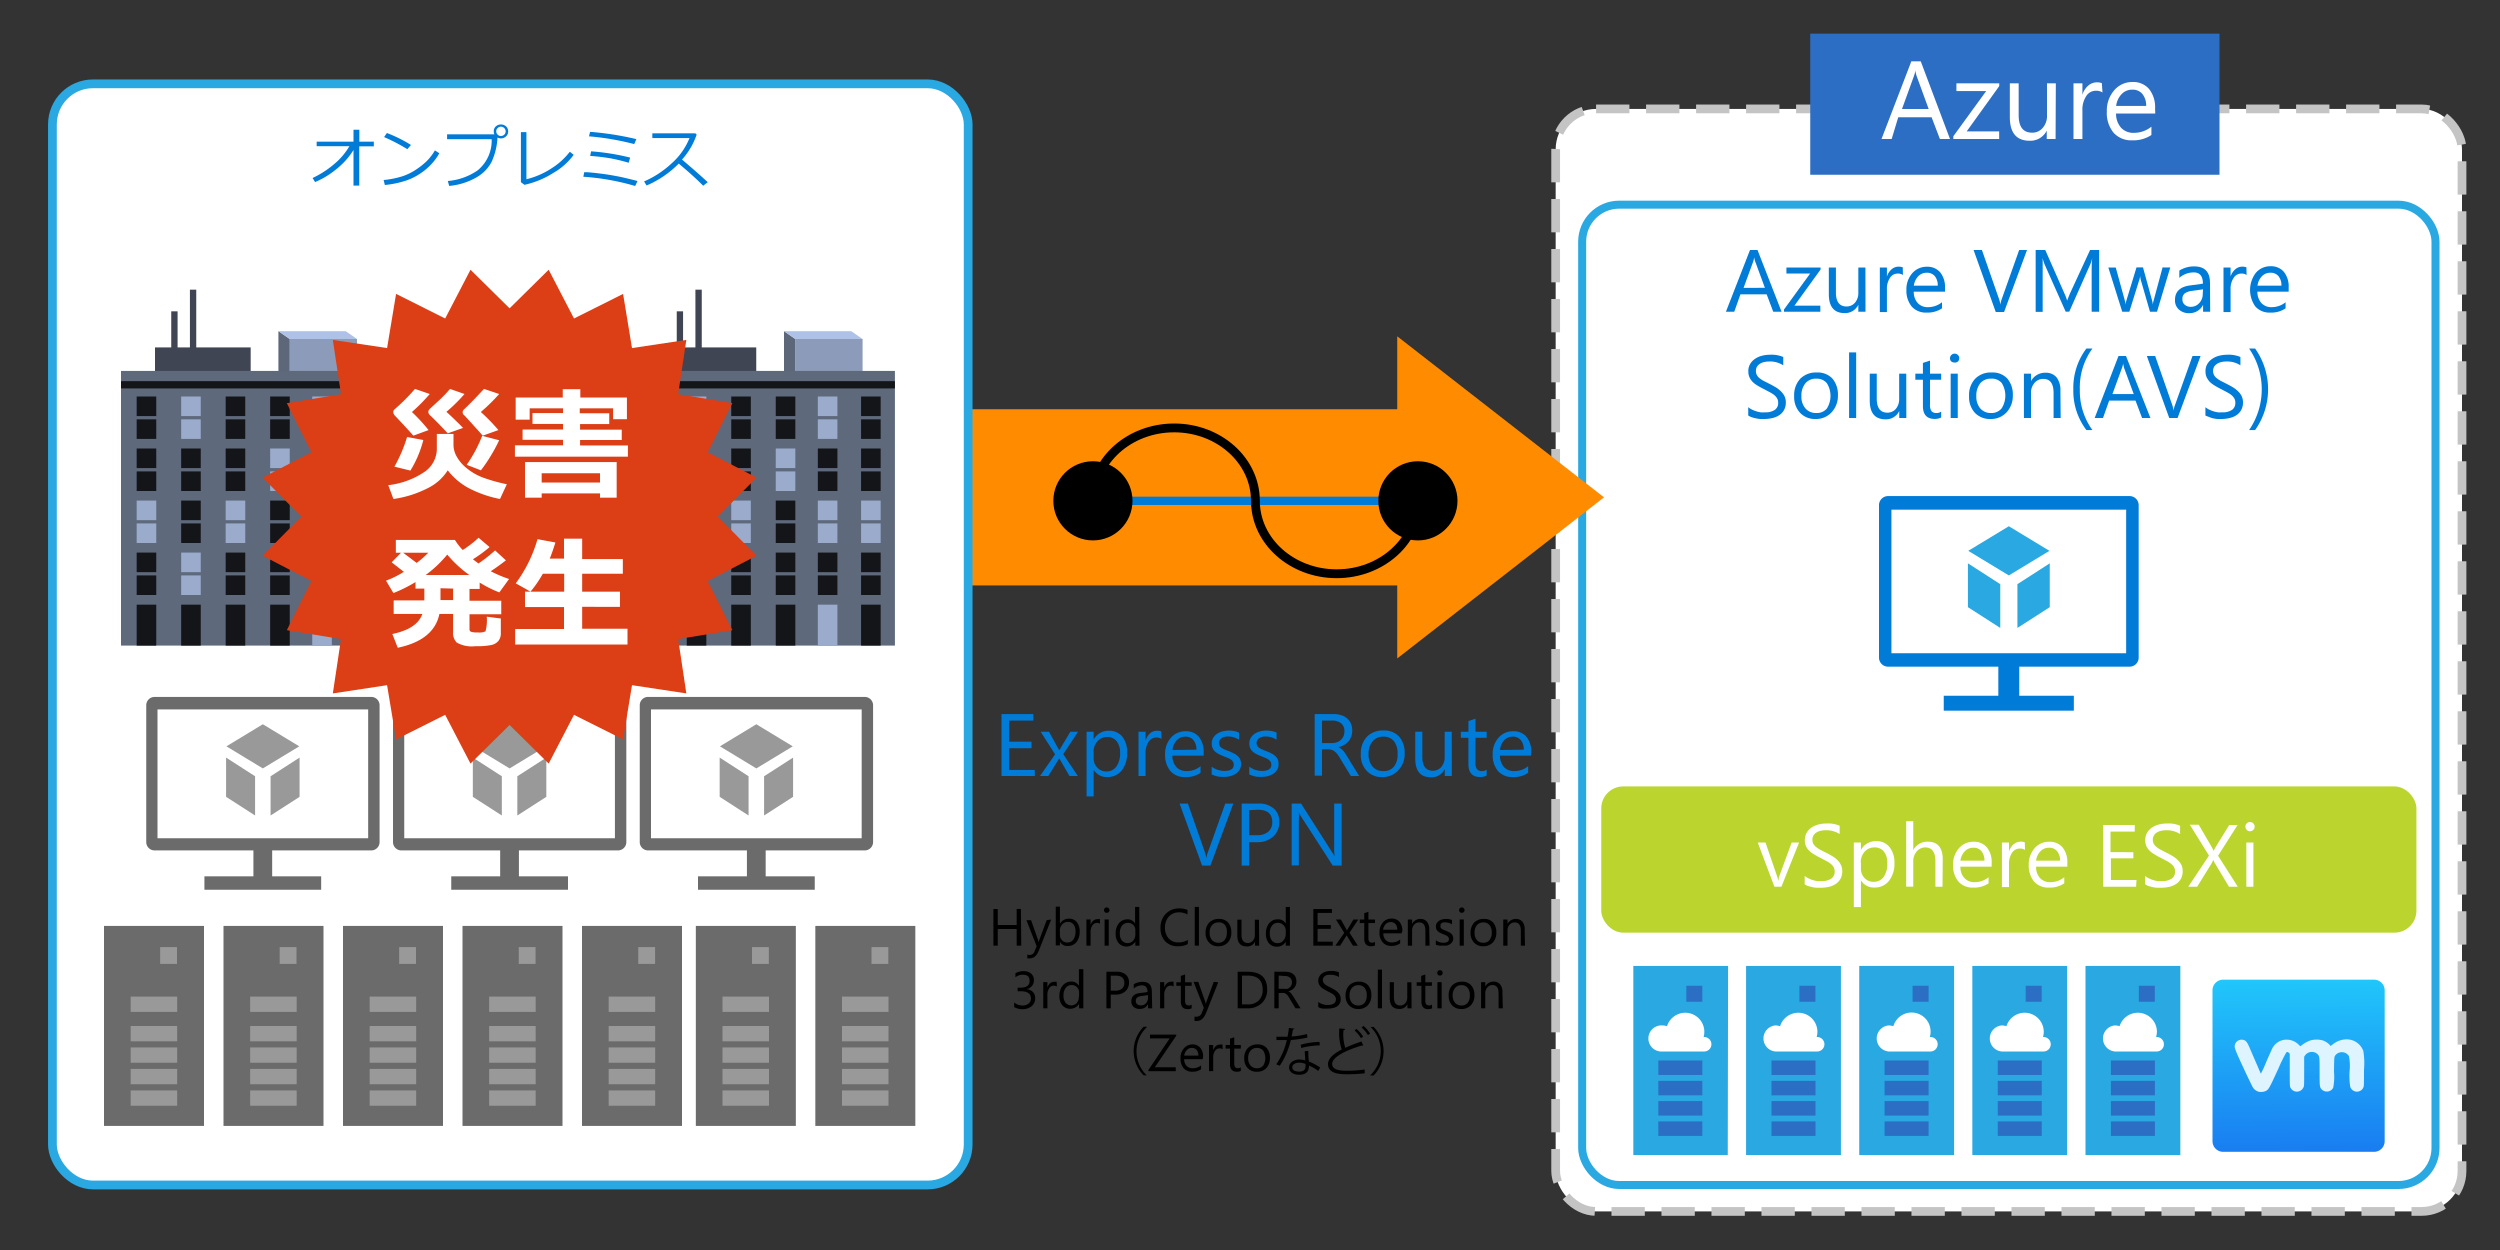 <svg xmlns="http://www.w3.org/2000/svg" xmlns:xlink="http://www.w3.org/1999/xlink" viewBox="0 0 300 150"><rect x="0" y="0" width="300" height="150" fill="#333333" stroke="none"/><defs><style>.a,.c,.w,.x{fill:none;}.b,.d,.f{fill:#fff;}.c{stroke:#c4c4c4;stroke-width:1.05px;stroke-dasharray:4 2;}.c,.d,.f,.w,.x{stroke-miterlimit:10;}.d,.f{stroke:#29a8e1;}.d{stroke-width:0.96px;}.e{fill:#ff8c00;}.f{stroke-width:1.05px;}.g{fill:#3f4553;}.h{fill:#8c9bb9;}.i{fill:#5c677a;}.j{fill:#aec1e6;}.k{fill:#5e697c;}.l{fill:#131519;}.m{fill:#9aabcc;}.n{fill:#007bd7;}.o{fill:#29a8e1;}.p{fill:#6b6b6b;}.q{fill:#999;}.r{fill:#2c6ec4;}.s{fill:url(#a);}.t{fill:#def4fe;}.u{fill:#bbd52e;}.v{fill:#dc3e15;}.w{stroke:#007bd7;}.x{stroke:#000;stroke-width:1.06px;}</style><linearGradient id="a" x1="314.38" y1="-1253.97" x2="314.03" y2="-1232.17" gradientTransform="matrix(1, 0, 0, -1, -38.37, -1115.4)" gradientUnits="userSpaceOnUse"><stop offset="0" stop-color="#197cf1"/><stop offset="1" stop-color="#21c9fb"/></linearGradient></defs><title>アセット 85</title><polygon class="a" points="150 0 0 0 0 150 150 150 300 150 300 0 150 0"/><rect class="b" x="186.68" y="13.07" width="108.76" height="132.3" rx="4.85" ry="4.85"/><rect class="c" x="186.68" y="13.07" width="108.76" height="132.3" rx="4.85" ry="4.85"/><rect class="d" x="189.86" y="24.56" width="102.4" height="117.64" rx="4.44" ry="4.44"/><rect class="e" x="133" y="31.92" width="21.14" height="55.52" transform="translate(203.26 -83.89) rotate(90)"/><polygon class="e" points="192.48 59.68 167.67 40.36 167.67 79.01 192.48 59.68"/><rect class="f" x="6.29" y="10.06" width="109.89" height="132.14" rx="4.87" ry="4.87"/><rect class="g" x="18.6" y="41.69" width="11.48" height="3.52"/><rect class="h" x="34.77" y="40.68" width="8.07" height="4.19"/><polygon class="i" points="33.41 44.83 34.77 44.87 34.77 40.68 33.41 39.74 33.41 44.83"/><polyline class="j" points="41.48 39.74 33.41 39.74 34.77 40.68 42.84 40.68"/><rect class="k" x="14.52" y="44.51" width="32.2" height="32.96"/><rect class="l" x="14.52" y="45.74" width="32.2" height="0.87"/><rect class="l" x="16.4" y="47.58" width="2.35" height="2.35"/><rect class="l" x="16.4" y="50.32" width="2.35" height="2.35"/><rect class="l" x="16.4" y="53.82" width="2.35" height="2.35"/><rect class="l" x="16.4" y="56.57" width="2.35" height="2.35"/><rect class="m" x="16.4" y="60.07" width="2.35" height="2.35"/><rect class="m" x="16.4" y="62.81" width="2.35" height="2.35"/><rect class="l" x="16.4" y="66.31" width="2.35" height="2.35"/><rect class="l" x="16.4" y="69.05" width="2.35" height="2.35"/><rect class="l" x="16.4" y="72.56" width="2.35" height="4.91"/><rect class="m" x="21.74" y="47.58" width="2.35" height="2.35"/><rect class="m" x="21.74" y="50.32" width="2.35" height="2.35"/><rect class="l" x="21.74" y="53.82" width="2.35" height="2.35"/><rect class="l" x="21.74" y="56.57" width="2.35" height="2.35"/><rect class="l" x="21.74" y="60.07" width="2.35" height="2.35"/><rect class="l" x="21.74" y="62.81" width="2.35" height="2.35"/><rect class="m" x="21.74" y="66.31" width="2.35" height="2.35"/><rect class="m" x="21.74" y="69.05" width="2.35" height="2.35"/><rect class="l" x="21.74" y="72.56" width="2.35" height="4.91"/><rect class="l" x="27.08" y="47.58" width="2.35" height="2.35"/><rect class="l" x="27.08" y="50.32" width="2.35" height="2.35"/><rect class="l" x="27.08" y="53.82" width="2.35" height="2.35"/><rect class="l" x="27.08" y="56.57" width="2.35" height="2.35"/><rect class="m" x="27.08" y="60.07" width="2.35" height="2.35"/><rect class="m" x="27.08" y="62.81" width="2.35" height="2.35"/><rect class="l" x="27.08" y="66.31" width="2.35" height="2.35"/><rect class="l" x="27.08" y="69.05" width="2.35" height="2.35"/><rect class="l" x="27.08" y="72.56" width="2.35" height="4.91"/><rect class="l" x="32.42" y="47.58" width="2.35" height="2.35"/><rect class="l" x="32.42" y="50.32" width="2.35" height="2.35"/><rect class="m" x="32.42" y="53.82" width="2.35" height="2.35"/><rect class="m" x="32.42" y="56.57" width="2.35" height="2.35"/><rect class="l" x="32.42" y="60.07" width="2.35" height="2.35"/><rect class="l" x="32.42" y="62.81" width="2.35" height="2.35"/><rect class="l" x="32.42" y="66.31" width="2.35" height="2.35"/><rect class="l" x="32.42" y="69.05" width="2.35" height="2.35"/><rect class="l" x="32.42" y="72.56" width="2.35" height="4.91"/><rect class="m" x="37.47" y="47.58" width="2.35" height="2.35"/><rect class="m" x="37.47" y="50.32" width="2.35" height="2.35"/><rect class="l" x="37.47" y="53.82" width="2.35" height="2.35"/><rect class="l" x="37.47" y="56.57" width="2.35" height="2.35"/><rect class="m" x="37.47" y="60.07" width="2.35" height="2.35"/><rect class="m" x="37.47" y="62.81" width="2.35" height="2.35"/><rect class="l" x="37.47" y="66.31" width="2.35" height="2.35"/><rect class="l" x="37.47" y="69.05" width="2.35" height="2.35"/><rect class="m" x="37.47" y="72.56" width="2.35" height="4.91"/><rect class="l" x="42.67" y="47.58" width="2.35" height="2.35"/><rect class="l" x="42.67" y="50.32" width="2.35" height="2.35"/><rect class="l" x="42.67" y="53.82" width="2.35" height="2.35"/><rect class="l" x="42.67" y="56.57" width="2.35" height="2.35"/><rect class="m" x="42.67" y="60.07" width="2.35" height="2.35"/><rect class="m" x="42.67" y="62.81" width="2.35" height="2.35"/><rect class="l" x="42.67" y="66.31" width="2.35" height="2.35"/><rect class="l" x="42.67" y="69.05" width="2.35" height="2.35"/><rect class="l" x="42.67" y="72.56" width="2.35" height="4.91"/><rect class="g" x="20.55" y="37.36" width="0.76" height="5.05"/><rect class="g" x="22.79" y="34.76" width="0.76" height="7.65"/><rect class="g" x="79.27" y="41.69" width="11.48" height="3.52"/><rect class="h" x="95.44" y="40.68" width="8.07" height="4.19"/><polygon class="i" points="94.08 44.83 95.44 44.87 95.44 40.68 94.08 39.74 94.08 44.83"/><polyline class="j" points="102.15 39.74 94.08 39.74 95.44 40.68 103.5 40.68"/><rect class="k" x="75.19" y="44.51" width="32.2" height="32.96"/><rect class="l" x="75.19" y="45.74" width="32.2" height="0.87"/><rect class="l" x="77.06" y="47.58" width="2.35" height="2.35"/><rect class="l" x="77.06" y="50.32" width="2.35" height="2.35"/><rect class="l" x="77.06" y="53.82" width="2.35" height="2.35"/><rect class="l" x="77.06" y="56.57" width="2.35" height="2.35"/><rect class="m" x="77.06" y="60.07" width="2.35" height="2.35"/><rect class="m" x="77.06" y="62.81" width="2.35" height="2.35"/><rect class="l" x="77.06" y="66.31" width="2.35" height="2.35"/><rect class="l" x="77.06" y="69.05" width="2.35" height="2.35"/><rect class="l" x="77.06" y="72.56" width="2.35" height="4.91"/><rect class="m" x="82.41" y="47.58" width="2.35" height="2.35"/><rect class="m" x="82.41" y="50.32" width="2.35" height="2.35"/><rect class="l" x="82.41" y="53.82" width="2.35" height="2.35"/><rect class="l" x="82.41" y="56.57" width="2.35" height="2.35"/><rect class="l" x="82.41" y="60.07" width="2.35" height="2.35"/><rect class="l" x="82.41" y="62.81" width="2.35" height="2.35"/><rect class="m" x="82.41" y="66.31" width="2.35" height="2.35"/><rect class="m" x="82.41" y="69.05" width="2.35" height="2.35"/><rect class="l" x="82.41" y="72.56" width="2.35" height="4.91"/><rect class="l" x="87.75" y="47.58" width="2.35" height="2.35"/><rect class="l" x="87.75" y="50.32" width="2.35" height="2.35"/><rect class="l" x="87.75" y="53.82" width="2.35" height="2.35"/><rect class="l" x="87.75" y="56.57" width="2.35" height="2.35"/><rect class="m" x="87.75" y="60.07" width="2.35" height="2.35"/><rect class="m" x="87.75" y="62.81" width="2.35" height="2.35"/><rect class="l" x="87.75" y="66.31" width="2.35" height="2.35"/><rect class="l" x="87.75" y="69.05" width="2.35" height="2.35"/><rect class="l" x="87.75" y="72.56" width="2.35" height="4.91"/><rect class="l" x="93.09" y="47.58" width="2.35" height="2.35"/><rect class="l" x="93.09" y="50.32" width="2.35" height="2.35"/><rect class="m" x="93.09" y="53.82" width="2.35" height="2.35"/><rect class="m" x="93.09" y="56.57" width="2.35" height="2.35"/><rect class="l" x="93.09" y="60.07" width="2.35" height="2.35"/><rect class="l" x="93.09" y="62.81" width="2.35" height="2.35"/><rect class="l" x="93.09" y="66.31" width="2.35" height="2.35"/><rect class="l" x="93.09" y="69.05" width="2.35" height="2.35"/><rect class="l" x="93.09" y="72.56" width="2.35" height="4.91"/><rect class="m" x="98.14" y="47.58" width="2.35" height="2.35"/><rect class="m" x="98.14" y="50.32" width="2.35" height="2.35"/><rect class="l" x="98.14" y="53.82" width="2.35" height="2.35"/><rect class="l" x="98.14" y="56.57" width="2.35" height="2.35"/><rect class="m" x="98.14" y="60.07" width="2.35" height="2.35"/><rect class="m" x="98.14" y="62.81" width="2.35" height="2.35"/><rect class="l" x="98.14" y="66.31" width="2.35" height="2.35"/><rect class="l" x="98.14" y="69.05" width="2.35" height="2.35"/><rect class="m" x="98.14" y="72.56" width="2.35" height="4.91"/><rect class="l" x="103.33" y="47.58" width="2.35" height="2.35"/><rect class="l" x="103.33" y="50.32" width="2.35" height="2.35"/><rect class="l" x="103.33" y="53.82" width="2.35" height="2.35"/><rect class="l" x="103.33" y="56.57" width="2.35" height="2.35"/><rect class="m" x="103.33" y="60.07" width="2.35" height="2.35"/><rect class="m" x="103.33" y="62.81" width="2.35" height="2.35"/><rect class="l" x="103.33" y="66.31" width="2.35" height="2.35"/><rect class="l" x="103.33" y="69.05" width="2.35" height="2.35"/><rect class="l" x="103.33" y="72.56" width="2.35" height="4.91"/><rect class="g" x="81.21" y="37.36" width="0.76" height="5.05"/><rect class="g" x="83.45" y="34.76" width="0.76" height="7.65"/><path class="n" d="M255.56,80h-29a1.09,1.09,0,0,1-1.08-1.08V60.61a1.09,1.09,0,0,1,1.08-1.08h29a1.09,1.09,0,0,1,1.08,1.08V78.94A1.09,1.09,0,0,1,255.56,80Z"/><rect class="n" x="233.25" y="83.49" width="15.61" height="1.79"/><rect class="n" x="239.8" y="79.54" width="2.51" height="4.67"/><rect class="b" x="226.97" y="61.16" width="28.17" height="17.23"/><polygon class="o" points="240.03 75.35 236.15 72.86 236.15 67.6 240.03 70.1 240.03 75.35"/><polygon class="o" points="242.09 75.35 245.97 72.86 245.97 67.6 242.09 70.1 242.09 75.35"/><polygon class="o" points="241.06 63.15 236.19 66.1 241.06 69.05 245.93 66.1 241.06 63.15"/><path class="p" d="M44.55,102.05h-26a1,1,0,0,1-1-1V84.63a1,1,0,0,1,1-1h26a1,1,0,0,1,1,1v16.45A1,1,0,0,1,44.55,102.05Z"/><rect class="p" x="24.53" y="105.16" width="14.01" height="1.61"/><rect class="p" x="30.41" y="101.62" width="2.25" height="4.19"/><rect class="b" x="18.9" y="85.13" width="25.28" height="15.46"/><polygon class="q" points="30.61 97.86 27.13 95.62 27.13 90.91 30.61 93.15 30.61 97.86"/><polygon class="q" points="32.47 97.86 35.95 95.62 35.95 90.91 32.47 93.15 32.47 97.86"/><polygon class="q" points="31.54 86.91 27.17 89.56 31.54 92.21 35.91 89.56 31.54 86.91"/><path class="p" d="M74.16,102.05h-26a1,1,0,0,1-1-1V84.63a1,1,0,0,1,1-1h26a1,1,0,0,1,1,1v16.45A1,1,0,0,1,74.16,102.05Z"/><rect class="p" x="54.15" y="105.16" width="14.01" height="1.61"/><rect class="p" x="60.02" y="101.62" width="2.25" height="4.19"/><rect class="b" x="48.51" y="85.13" width="25.28" height="15.46"/><polygon class="q" points="60.22 97.86 56.74 95.62 56.74 90.91 60.22 93.15 60.22 97.86"/><polygon class="q" points="62.08 97.86 65.56 95.62 65.56 90.91 62.08 93.15 62.08 97.86"/><polygon class="q" points="61.15 86.91 56.78 89.56 61.15 92.21 65.52 89.56 61.15 86.91"/><path class="p" d="M103.77,102.05h-26a1,1,0,0,1-1-1V84.63a1,1,0,0,1,1-1h26a1,1,0,0,1,1,1v16.45A1,1,0,0,1,103.77,102.05Z"/><rect class="p" x="83.76" y="105.16" width="14.01" height="1.61"/><rect class="p" x="89.63" y="101.62" width="2.25" height="4.19"/><rect class="b" x="78.12" y="85.13" width="25.28" height="15.46"/><polygon class="q" points="89.83 97.86 86.36 95.62 86.36 90.91 89.83 93.15 89.83 97.86"/><polygon class="q" points="91.69 97.86 95.17 95.62 95.17 90.91 91.69 93.15 91.69 97.86"/><polygon class="q" points="90.76 86.91 86.39 89.56 90.76 92.21 95.13 89.56 90.76 86.91"/><path class="n" d="M42.42,18a8.9,8.9,0,0,1-2,2.25,10.38,10.38,0,0,1-2.61,1.6l-.3-.49a11.46,11.46,0,0,0,2.59-1.67,8,8,0,0,0,1.83-2.15H38V17h4.42V15.57h.7V17h1.74v.56H43.11v4.71h-.69Z"/><path class="n" d="M52.72,18.39a6.84,6.84,0,0,1-1.7,2,7.49,7.49,0,0,1-2.18,1.24,11.57,11.57,0,0,1-2.66.57l-.14-.6a10.66,10.66,0,0,0,2.29-.46A6.9,6.9,0,0,0,50,20.3a9,9,0,0,0,1.19-.95,6.17,6.17,0,0,0,1-1.3Zm-3.4-1-.44.51a21.87,21.87,0,0,0-2.79-1.45l.34-.49A16.85,16.85,0,0,1,49.32,17.4Z"/><path class="n" d="M59.7,16.5a8,8,0,0,1-.7,2.91,4.6,4.6,0,0,1-1.87,1.9,7.93,7.93,0,0,1-3.23,1l-.16-.59a7.37,7.37,0,0,0,3.57-1.27A4.61,4.61,0,0,0,59,16.7H53.65v-.58h5.68a.87.87,0,0,1-.08-.37.77.77,0,0,1,.25-.58.92.92,0,0,1,1.23,0,.83.83,0,0,1,.25.61.76.76,0,0,1-.25.58.9.9,0,0,1-.6.25A.88.88,0,0,1,59.7,16.5Zm.41-.18a.57.57,0,0,0,.4-.16.54.54,0,0,0,.17-.39.58.58,0,0,0-.57-.57.54.54,0,0,0-.39.17.5.5,0,0,0-.17.39.53.53,0,0,0,.16.39A.52.52,0,0,0,60.11,16.32Z"/><path class="n" d="M68.84,18.58a7.76,7.76,0,0,1-2.41,2.15,10.71,10.71,0,0,1-3.5,1.45l-.42-.32v-6h.66v5.65a9.68,9.68,0,0,0,3-1.3,8.44,8.44,0,0,0,2.21-2Z"/><path class="n" d="M76.5,21.72l-.28.6A28.66,28.66,0,0,0,70,21.21l.11-.55c.48,0,1.1.07,1.86.16s1.46.21,2.1.33S75.51,21.47,76.5,21.72Zm-.15-5-.24.57a32.39,32.39,0,0,0-5.43-.93l.13-.54c.84.07,1.66.16,2.47.28S75.11,16.4,76.35,16.69Zm-.74,2.22-.17.59A21.1,21.1,0,0,0,73.26,19c-.69-.12-1.5-.22-2.44-.29l.11-.55A27.56,27.56,0,0,1,75.61,18.91Z"/><path class="n" d="M84.93,21.86l-.55.43c-.71-.73-1.69-1.62-2.93-2.66a12.06,12.06,0,0,1-3.86,2.63l-.3-.49a11.38,11.38,0,0,0,3.21-2.08,8.07,8.07,0,0,0,2.24-3.12H78.28V16h5.16l.16.15a8.65,8.65,0,0,1-1.76,3C82.64,19.82,83.67,20.71,84.93,21.86Z"/><path class="n" d="M213.79,37.41h-1L212,35.32h-3.15l-.74,2.09h-1L210,30h.9Zm-2-2.87-1.17-3.17a2.81,2.81,0,0,1-.12-.5h0a3,3,0,0,1-.11.5l-1.16,3.17Z"/><path class="n" d="M218.47,32.34l-3.14,4.34h3.11v.73h-4.36v-.27l3.14-4.32h-2.85V32.1h4.1Z"/><path class="n" d="M223.86,37.41H223v-.84h0a1.75,1.75,0,0,1-1.64,1c-1.26,0-1.9-.75-1.9-2.26V32.1h.85v3q0,1.68,1.29,1.68a1.32,1.32,0,0,0,1-.46,1.76,1.76,0,0,0,.4-1.2V32.1h.85Z"/><path class="n" d="M228.35,33a1,1,0,0,0-.64-.17,1.07,1.07,0,0,0-.91.51,2.33,2.33,0,0,0-.37,1.4v2.71h-.85V32.1h.85v1.09h0a1.85,1.85,0,0,1,.56-.87,1.25,1.25,0,0,1,.83-.32,1.36,1.36,0,0,1,.51.08Z"/><path class="n" d="M233.4,35h-3.75a2,2,0,0,0,.48,1.37,1.61,1.61,0,0,0,1.25.49,2.68,2.68,0,0,0,1.66-.59V37a3.1,3.1,0,0,1-1.86.51,2.26,2.26,0,0,1-1.77-.72,3,3,0,0,1-.64-2,2.91,2.91,0,0,1,.7-2,2.26,2.26,0,0,1,1.75-.78,2,2,0,0,1,1.61.68,2.8,2.8,0,0,1,.57,1.87Zm-.87-.72a1.71,1.71,0,0,0-.35-1.14,1.21,1.21,0,0,0-1-.41,1.36,1.36,0,0,0-1,.43,2,2,0,0,0-.52,1.12Z"/><path class="n" d="M243.24,30l-2.75,7.44h-1L236.83,30h1l2.06,5.9a2.92,2.92,0,0,1,.15.66h0a3.88,3.88,0,0,1,.17-.67L242.3,30Z"/><path class="n" d="M251.9,37.41H251v-5c0-.4,0-.88.07-1.45h0a4.63,4.63,0,0,1-.22.72l-2.54,5.72h-.43l-2.53-5.68a3.93,3.93,0,0,1-.23-.76h0c0,.3,0,.78,0,1.46v5h-.84V30h1.15l2.29,5.19a6.63,6.63,0,0,1,.34.89h0c.15-.41.27-.71.36-.91L250.81,30h1.09Z"/><path class="n" d="M260.43,32.1l-1.59,5.31H258l-1.1-3.8a2.38,2.38,0,0,1-.08-.5h0a2.48,2.48,0,0,1-.11.49l-1.19,3.81h-.85L253,32.1h.89l1.1,4a2.37,2.37,0,0,1,.08.48h0a2.32,2.32,0,0,1,.09-.49l1.22-4h.78l1.1,4a2.65,2.65,0,0,1,.08.48h0a2.48,2.48,0,0,1,.09-.48l1.08-4Z"/><path class="n" d="M265.22,37.41h-.85v-.83h0a1.8,1.8,0,0,1-1.64,1,1.74,1.74,0,0,1-1.24-.42A1.45,1.45,0,0,1,261,36c0-1,.59-1.57,1.75-1.74l1.6-.22c0-.9-.37-1.35-1.1-1.35a2.62,2.62,0,0,0-1.73.65v-.87a3.29,3.29,0,0,1,1.8-.5c1.25,0,1.88.66,1.88,2Zm-.85-2.69-1.29.18a2,2,0,0,0-.89.29.84.84,0,0,0-.3.74.8.8,0,0,0,.28.64,1.08,1.08,0,0,0,.74.25,1.34,1.34,0,0,0,1-.45,1.56,1.56,0,0,0,.42-1.12Z"/><path class="n" d="M269.59,33a1,1,0,0,0-.64-.17,1.07,1.07,0,0,0-.91.51,2.33,2.33,0,0,0-.37,1.4v2.71h-.85V32.1h.85v1.09h0a1.85,1.85,0,0,1,.56-.87,1.25,1.25,0,0,1,.83-.32,1.36,1.36,0,0,1,.51.08Z"/><path class="n" d="M274.64,35h-3.75a2,2,0,0,0,.48,1.37,1.61,1.61,0,0,0,1.25.49,2.63,2.63,0,0,0,1.65-.59V37a3.05,3.05,0,0,1-1.85.51,2.26,2.26,0,0,1-1.77-.72,3.41,3.41,0,0,1,.06-4.06,2.26,2.26,0,0,1,1.75-.78,2,2,0,0,1,1.61.68,2.8,2.8,0,0,1,.57,1.87Zm-.87-.72a1.71,1.71,0,0,0-.35-1.14,1.21,1.21,0,0,0-1-.41,1.36,1.36,0,0,0-1,.43,2,2,0,0,0-.52,1.12Z"/><path class="n" d="M209.79,49.86v-1a2.19,2.19,0,0,0,.42.28,4.71,4.71,0,0,0,.52.21,3.39,3.39,0,0,0,.55.13,3.14,3.14,0,0,0,.51,0,2,2,0,0,0,1.2-.3,1,1,0,0,0,.39-.86,1,1,0,0,0-.13-.52,1.54,1.54,0,0,0-.36-.41,3.61,3.61,0,0,0-.56-.35l-.68-.36a8.25,8.25,0,0,1-.73-.4,3,3,0,0,1-.59-.44,2.17,2.17,0,0,1-.39-.56,1.74,1.74,0,0,1-.14-.72,1.67,1.67,0,0,1,.22-.88,1.85,1.85,0,0,1,.59-.62,2.51,2.51,0,0,1,.83-.37,3.73,3.73,0,0,1,.94-.12,3.59,3.59,0,0,1,1.61.27v1a2.89,2.89,0,0,0-1.7-.46,2.76,2.76,0,0,0-.57.06,1.65,1.65,0,0,0-.51.2,1.29,1.29,0,0,0-.36.34,1,1,0,0,0-.14.52,1.12,1.12,0,0,0,.11.5,1.18,1.18,0,0,0,.31.37,3,3,0,0,0,.51.34l.69.35c.26.13.51.27.75.41a3.52,3.52,0,0,1,.63.49,2.19,2.19,0,0,1,.43.58,1.75,1.75,0,0,1,.16.74,1.88,1.88,0,0,1-.22.93,1.81,1.81,0,0,1-.58.62,2.43,2.43,0,0,1-.84.34,4.17,4.17,0,0,1-1,.11l-.44,0a5.06,5.06,0,0,1-.52-.08,4.42,4.42,0,0,1-.52-.14A1.71,1.71,0,0,1,209.79,49.86Z"/><path class="n" d="M217.89,50.28a2.46,2.46,0,0,1-1.88-.74,2.78,2.78,0,0,1-.71-2,2.9,2.9,0,0,1,.73-2.09,2.65,2.65,0,0,1,2-.75,2.4,2.4,0,0,1,1.86.73,2.94,2.94,0,0,1,.66,2,2.86,2.86,0,0,1-.72,2A2.51,2.51,0,0,1,217.89,50.28Zm.06-4.84a1.62,1.62,0,0,0-1.3.55,2.31,2.31,0,0,0-.48,1.54,2.13,2.13,0,0,0,.49,1.49,1.64,1.64,0,0,0,1.29.54,1.55,1.55,0,0,0,1.27-.53,2.86,2.86,0,0,0,0-3.05A1.56,1.56,0,0,0,218,45.44Z"/><path class="n" d="M222.74,50.16h-.85V42.29h.85Z"/><path class="n" d="M228.76,50.16h-.85v-.84h0a1.76,1.76,0,0,1-1.64,1c-1.27,0-1.9-.75-1.9-2.26V44.84h.84v3q0,1.68,1.29,1.68a1.32,1.32,0,0,0,1-.45,1.81,1.81,0,0,0,.4-1.2V44.84h.85Z"/><path class="n" d="M232.94,50.1a1.65,1.65,0,0,1-.79.17c-.93,0-1.4-.52-1.4-1.56V45.57h-.91v-.73h.91V43.55l.85-.28v1.57h1.34v.73H231.6v3a1.28,1.28,0,0,0,.18.77.72.72,0,0,0,.6.22.89.89,0,0,0,.56-.17Z"/><path class="n" d="M234.51,43.5a.57.57,0,0,1-.39-.16A.55.55,0,0,1,234,43a.56.56,0,0,1,.16-.4.53.53,0,0,1,.39-.16.54.54,0,0,1,.4.16.52.52,0,0,1,.16.4.49.49,0,0,1-.16.38A.54.54,0,0,1,234.51,43.5Zm.42,6.66h-.85V44.84h.85Z"/><path class="n" d="M238.87,50.28a2.48,2.48,0,0,1-1.88-.74,2.77,2.77,0,0,1-.7-2,2.86,2.86,0,0,1,.73-2.09,2.61,2.61,0,0,1,2-.75,2.38,2.38,0,0,1,1.86.73,2.94,2.94,0,0,1,.66,2,2.89,2.89,0,0,1-.71,2A2.53,2.53,0,0,1,238.87,50.28Zm.06-4.84a1.62,1.62,0,0,0-1.3.55,2.36,2.36,0,0,0-.47,1.54,2.17,2.17,0,0,0,.48,1.49,1.64,1.64,0,0,0,1.29.54A1.55,1.55,0,0,0,240.2,49a2.86,2.86,0,0,0,0-3.05A1.56,1.56,0,0,0,238.93,45.44Z"/><path class="n" d="M247.28,50.16h-.85v-3c0-1.13-.41-1.69-1.23-1.69a1.34,1.34,0,0,0-1.06.48,1.76,1.76,0,0,0-.42,1.21v3h-.85V44.84h.85v.89h0a1.92,1.92,0,0,1,1.74-1,1.64,1.64,0,0,1,1.33.56,2.51,2.51,0,0,1,.46,1.63Z"/><path class="n" d="M250.37,51.61a7.77,7.77,0,0,1-1.57-4.87,7.85,7.85,0,0,1,1.57-4.92h.72a7.93,7.93,0,0,0-1.51,4.93,8,8,0,0,0,1.51,4.86Z"/><path class="n" d="M258.05,50.16h-1l-.79-2.09h-3.16l-.74,2.09h-1l2.86-7.44h.9Zm-2-2.87-1.17-3.17c0-.11-.07-.27-.11-.5h0a2.15,2.15,0,0,1-.12.5l-1.16,3.17Z"/><path class="n" d="M264.07,42.72l-2.76,7.44h-1l-2.69-7.44h1l2.06,5.9a4.82,4.82,0,0,1,.15.65h0a2.57,2.57,0,0,1,.17-.66l2.1-5.89Z"/><path class="n" d="M264.65,49.86v-1a2.19,2.19,0,0,0,.42.28,4.71,4.71,0,0,0,.52.21,3.65,3.65,0,0,0,.55.13,3.14,3.14,0,0,0,.51,0,2,2,0,0,0,1.2-.3,1,1,0,0,0,.39-.86,1,1,0,0,0-.13-.52,1.54,1.54,0,0,0-.36-.41,3.61,3.61,0,0,0-.56-.35l-.68-.36a8.25,8.25,0,0,1-.73-.4,3.36,3.36,0,0,1-.59-.44,2.17,2.17,0,0,1-.39-.56,1.74,1.74,0,0,1-.14-.72,1.67,1.67,0,0,1,.22-.88,1.85,1.85,0,0,1,.59-.62,2.51,2.51,0,0,1,.83-.37,3.73,3.73,0,0,1,.94-.12,3.59,3.59,0,0,1,1.61.27v1a2.88,2.88,0,0,0-1.69-.46,2.78,2.78,0,0,0-.58.06,1.5,1.5,0,0,0-.5.2,1.2,1.2,0,0,0-.37.34,1,1,0,0,0-.14.52,1.12,1.12,0,0,0,.11.5,1.18,1.18,0,0,0,.31.37,3,3,0,0,0,.51.34l.69.35c.26.13.52.27.75.41a3.52,3.52,0,0,1,.63.49,2.19,2.19,0,0,1,.43.58,1.75,1.75,0,0,1,.16.74,1.88,1.88,0,0,1-.22.93,1.81,1.81,0,0,1-.58.62,2.43,2.43,0,0,1-.84.34,4.17,4.17,0,0,1-1,.11l-.43,0a4.85,4.85,0,0,1-.53-.08A3.8,3.8,0,0,1,265,50,1.81,1.81,0,0,1,264.65,49.86Z"/><path class="n" d="M270.61,41.82a8.46,8.46,0,0,1,0,9.79h-.72a8.64,8.64,0,0,0,0-9.79Z"/><path class="n" d="M124.18,93.12h-4V85.69H124v.78h-2.9V89h2.68v.78h-2.68v2.61h3.07Z"/><path class="n" d="M129.37,87.81l-1.78,2.69,1.75,2.62h-1l-1-1.72c-.07-.1-.14-.24-.23-.4h0l-.25.4-1.06,1.72h-1l1.81-2.6-1.73-2.71h1l1,1.82c.08.13.15.27.23.41h0l1.33-2.23Z"/><path class="n" d="M131.24,92.36h0v3.21h-.85V87.81h.85v.94h0a2,2,0,0,1,1.84-1.06,2,2,0,0,1,1.6.71,3,3,0,0,1,.58,1.91,3.33,3.33,0,0,1-.65,2.14,2.18,2.18,0,0,1-1.78.8A1.8,1.8,0,0,1,131.24,92.36Zm0-2.15V91a1.53,1.53,0,0,0,.43,1.11,1.41,1.41,0,0,0,1.09.46,1.42,1.42,0,0,0,1.21-.59,2.71,2.71,0,0,0,.44-1.64,2.15,2.15,0,0,0-.41-1.39,1.37,1.37,0,0,0-1.11-.51,1.53,1.53,0,0,0-1.2.52A1.9,1.9,0,0,0,131.22,90.21Z"/><path class="n" d="M139.39,88.67a1.14,1.14,0,0,0-1.56.35,2.4,2.4,0,0,0-.36,1.4v2.7h-.85V87.81h.85v1.1h0A1.82,1.82,0,0,1,138,88a1.27,1.27,0,0,1,.84-.31,1.39,1.39,0,0,1,.51.07Z"/><path class="n" d="M144.44,90.68h-3.75a1.94,1.94,0,0,0,.48,1.37,1.63,1.63,0,0,0,1.25.48,2.57,2.57,0,0,0,1.65-.59v.8a3.07,3.07,0,0,1-1.85.51,2.26,2.26,0,0,1-1.77-.72,3,3,0,0,1-.64-2,2.89,2.89,0,0,1,.7-2,2.25,2.25,0,0,1,1.74-.78,2,2,0,0,1,1.62.67,2.83,2.83,0,0,1,.57,1.88Zm-.87-.72a1.76,1.76,0,0,0-.36-1.15,1.22,1.22,0,0,0-1-.41,1.4,1.4,0,0,0-1,.43A2,2,0,0,0,140.7,90Z"/><path class="n" d="M145.4,92.93V92a2.56,2.56,0,0,0,1.53.51c.75,0,1.12-.25,1.12-.74a.64.64,0,0,0-.09-.36,1.1,1.1,0,0,0-.26-.27,2.36,2.36,0,0,0-.39-.2l-.47-.19a6.23,6.23,0,0,1-.62-.28,2,2,0,0,1-.45-.32,1.22,1.22,0,0,1-.27-.41,1.45,1.45,0,0,1-.09-.54,1.32,1.32,0,0,1,.17-.66,1.62,1.62,0,0,1,.46-.48,2,2,0,0,1,.65-.29,2.78,2.78,0,0,1,.76-.1,3,3,0,0,1,1.23.24v.86a2.38,2.38,0,0,0-1.35-.39,1.44,1.44,0,0,0-.43.06,1.26,1.26,0,0,0-.33.15.79.79,0,0,0-.21.24.6.6,0,0,0-.07.3.73.73,0,0,0,.07.35.74.74,0,0,0,.22.25,1.9,1.9,0,0,0,.35.2l.48.19a6.24,6.24,0,0,1,.63.28,2.11,2.11,0,0,1,.48.32,1.21,1.21,0,0,1,.3.41,1.31,1.31,0,0,1,.11.55,1.29,1.29,0,0,1-.18.69,1.5,1.5,0,0,1-.46.48,2.38,2.38,0,0,1-.67.29,3.44,3.44,0,0,1-.8.09A3,3,0,0,1,145.4,92.93Z"/><path class="n" d="M149.91,92.93V92a2.51,2.51,0,0,0,1.53.51c.75,0,1.12-.25,1.12-.74a.64.64,0,0,0-.09-.36,1.1,1.1,0,0,0-.26-.27,2.36,2.36,0,0,0-.39-.2l-.47-.19a6.23,6.23,0,0,1-.62-.28,2,2,0,0,1-.45-.32,1.22,1.22,0,0,1-.27-.41,1.45,1.45,0,0,1-.09-.54,1.32,1.32,0,0,1,.17-.66,1.62,1.62,0,0,1,.46-.48,2,2,0,0,1,.65-.29,2.73,2.73,0,0,1,.76-.1,3,3,0,0,1,1.23.24v.86a2.38,2.38,0,0,0-1.35-.39,1.44,1.44,0,0,0-.43.06,1.26,1.26,0,0,0-.33.15.79.79,0,0,0-.21.24.61.61,0,0,0-.08.3.72.72,0,0,0,.08.35.74.74,0,0,0,.22.25,1.9,1.9,0,0,0,.35.2l.47.19a5.56,5.56,0,0,1,.64.28,2,2,0,0,1,.47.32,1.24,1.24,0,0,1,.31.41,1.32,1.32,0,0,1,.1.55,1.29,1.29,0,0,1-.17.69,1.62,1.62,0,0,1-.46.48,2.38,2.38,0,0,1-.67.29,3.5,3.5,0,0,1-.8.09A3,3,0,0,1,149.91,92.93Z"/><path class="n" d="M163.1,93.12h-1L160.81,91a4.34,4.34,0,0,0-.33-.5,1.72,1.72,0,0,0-.33-.33,1,1,0,0,0-.36-.19,1.51,1.51,0,0,0-.44-.06h-.71v3.16h-.88V85.69H160a3.16,3.16,0,0,1,.9.12,1.89,1.89,0,0,1,.72.37,1.75,1.75,0,0,1,.48.62,2.14,2.14,0,0,1,.17.87,2,2,0,0,1-.12.71,1.94,1.94,0,0,1-.33.58,2.17,2.17,0,0,1-.52.43,2.77,2.77,0,0,1-.68.28v0a1.93,1.93,0,0,1,.32.19,2,2,0,0,1,.26.25,2.85,2.85,0,0,1,.25.33l.27.43Zm-4.46-6.65v2.7h1.18a1.64,1.64,0,0,0,.6-.1,1.27,1.27,0,0,0,.48-.28,1.23,1.23,0,0,0,.32-.45,1.46,1.46,0,0,0,.11-.6,1.18,1.18,0,0,0-.38-.93,1.68,1.68,0,0,0-1.12-.34Z"/><path class="n" d="M165.92,93.25A2.45,2.45,0,0,1,164,92.5a2.73,2.73,0,0,1-.7-2,2.86,2.86,0,0,1,.73-2.09,2.62,2.62,0,0,1,2-.75,2.38,2.38,0,0,1,1.86.73,2.92,2.92,0,0,1,.67,2,2.83,2.83,0,0,1-.72,2A2.52,2.52,0,0,1,165.92,93.25ZM166,88.4a1.61,1.61,0,0,0-1.29.56,2.29,2.29,0,0,0-.48,1.54,2.17,2.17,0,0,0,.48,1.49,1.64,1.64,0,0,0,1.29.54,1.55,1.55,0,0,0,1.27-.53,2.3,2.3,0,0,0,.44-1.52,2.35,2.35,0,0,0-.44-1.54A1.56,1.56,0,0,0,166,88.4Z"/><path class="n" d="M174.22,93.12h-.85v-.84h0a1.74,1.74,0,0,1-1.64,1c-1.27,0-1.9-.75-1.9-2.26V87.81h.85v3c0,1.12.42,1.68,1.28,1.68a1.3,1.3,0,0,0,1-.46,1.77,1.77,0,0,0,.4-1.2V87.81h.85Z"/><path class="n" d="M178.4,93.07a1.62,1.62,0,0,1-.79.17c-.93,0-1.4-.52-1.4-1.56V88.54h-.91v-.73h.91V86.52l.85-.28v1.57h1.34v.73h-1.34v3a1.23,1.23,0,0,0,.18.76.71.71,0,0,0,.61.23.94.94,0,0,0,.55-.17Z"/><path class="n" d="M183.72,90.68H180a2,2,0,0,0,.48,1.37,1.63,1.63,0,0,0,1.25.48,2.57,2.57,0,0,0,1.65-.59v.8a3.05,3.05,0,0,1-1.85.51,2.26,2.26,0,0,1-1.77-.72,3,3,0,0,1-.64-2,2.89,2.89,0,0,1,.7-2,2.26,2.26,0,0,1,1.75-.78,2,2,0,0,1,1.61.67,2.83,2.83,0,0,1,.57,1.88Zm-.87-.72a1.75,1.75,0,0,0-.35-1.15,1.24,1.24,0,0,0-1-.41,1.4,1.4,0,0,0-1,.43A2,2,0,0,0,180,90Z"/><path class="n" d="M148,96.43l-2.75,7.44h-1l-2.7-7.44h1l2.06,5.9a4.64,4.64,0,0,1,.15.66h0a3.14,3.14,0,0,1,.17-.67l2.1-5.89Z"/><path class="n" d="M149.9,101.06v2.81H149V96.43h2a2.69,2.69,0,0,1,1.85.59,2,2,0,0,1,.66,1.63,2.25,2.25,0,0,1-.73,1.74,2.79,2.79,0,0,1-2,.67Zm0-3.84v3h.91a2,2,0,0,0,1.38-.41,1.44,1.44,0,0,0,.48-1.16c0-1-.59-1.48-1.75-1.48Z"/><path class="n" d="M161,103.87h-1.07l-3.83-5.93a2.25,2.25,0,0,1-.24-.46h0a7.34,7.34,0,0,1,0,1v5.37H155V96.43h1.13l3.72,5.84c.16.24.26.41.31.5h0a6.9,6.9,0,0,1-.06-1.1V96.43H161Z"/><path d="M122.55,113.48H122v-2h-2.27v2h-.52v-4.4h.52V111H122v-1.93h.51Z"/><path d="M126.14,110.34,124.69,114c-.25.65-.62,1-1.08,1a1.49,1.49,0,0,1-.33,0v-.46a.89.89,0,0,0,.3.06.62.62,0,0,0,.57-.45l.25-.6-1.23-3.13h.56l.85,2.41.06.24h0l.06-.23.9-2.42Z"/><path d="M127.19,113h0v.45h-.5v-4.65h.5v2.06h0a1.2,1.2,0,0,1,1.09-.62,1.15,1.15,0,0,1,.94.42,1.73,1.73,0,0,1,.34,1.13,2,2,0,0,1-.38,1.26,1.3,1.3,0,0,1-1.05.47A1,1,0,0,1,127.19,113Zm0-1.27v.44a.92.92,0,0,0,.25.66.84.84,0,0,0,.64.27.85.85,0,0,0,.72-.35,1.62,1.62,0,0,0,.26-1,1.27,1.27,0,0,0-.24-.82.81.81,0,0,0-.66-.3.89.89,0,0,0-.71.31A1.13,1.13,0,0,0,127.18,111.76Z"/><path d="M132,110.85a.59.59,0,0,0-.38-.1.66.66,0,0,0-.54.3,1.44,1.44,0,0,0-.21.83v1.6h-.5v-3.14h.5V111h0a1.06,1.06,0,0,1,.33-.52.74.74,0,0,1,.49-.18.8.8,0,0,1,.3,0Z"/><path d="M132.8,109.54a.33.33,0,0,1-.23-.09.32.32,0,0,1-.09-.23.32.32,0,0,1,.32-.33.34.34,0,0,1,.34.33.33.33,0,0,1-.1.23A.34.34,0,0,1,132.8,109.54Zm.25,3.94h-.5v-3.14h.5Z"/><path d="M136.74,113.48h-.5V113h0a1.27,1.27,0,0,1-2,.18,1.7,1.7,0,0,1-.36-1.15,1.86,1.86,0,0,1,.39-1.24,1.29,1.29,0,0,1,1-.47,1,1,0,0,1,.94.51h0v-2h.5Zm-.5-1.42v-.46A.9.9,0,0,0,136,111a.93.93,0,0,0-1.36.08,1.49,1.49,0,0,0-.26.93,1.33,1.33,0,0,0,.25.86.91.91,0,0,0,1.36,0A1.18,1.18,0,0,0,136.24,112.06Z"/><path d="M142.54,113.29a2.49,2.49,0,0,1-1.21.26,2,2,0,0,1-1.51-.6,2.25,2.25,0,0,1-.56-1.59,2.33,2.33,0,0,1,.63-1.7,2.18,2.18,0,0,1,1.61-.65,2.59,2.59,0,0,1,1,.18v.55a2.06,2.06,0,0,0-1-.26,1.61,1.61,0,0,0-1.23.5,1.93,1.93,0,0,0-.47,1.35,1.82,1.82,0,0,0,.44,1.28,1.49,1.49,0,0,0,1.15.48,2.14,2.14,0,0,0,1.15-.3Z"/><path d="M143.87,113.48h-.5v-4.65h.5Z"/><path d="M146.2,113.55a1.41,1.41,0,0,1-1.11-.44,1.6,1.6,0,0,1-.42-1.16,1.74,1.74,0,0,1,.43-1.24,1.58,1.58,0,0,1,1.17-.44,1.42,1.42,0,0,1,1.1.43,1.73,1.73,0,0,1,.39,1.2,1.69,1.69,0,0,1-.42,1.2A1.51,1.51,0,0,1,146.2,113.55Zm0-2.86a1,1,0,0,0-.76.33,1.34,1.34,0,0,0-.28.91,1.29,1.29,0,0,0,.28.88,1,1,0,0,0,.76.32.91.91,0,0,0,.75-.32,1.33,1.33,0,0,0,.27-.89A1.35,1.35,0,0,0,147,111,.91.91,0,0,0,146.23,110.69Z"/><path d="M151.1,113.48h-.5V113h0a1,1,0,0,1-1,.57c-.75,0-1.12-.44-1.12-1.33v-1.88h.5v1.8c0,.66.25,1,.76,1a.77.77,0,0,0,.6-.27,1,1,0,0,0,.24-.71v-1.81h.5Z"/><path d="M154.79,113.48h-.5V113h0a1.17,1.17,0,0,1-1.08.6,1.19,1.19,0,0,1-.95-.42,1.75,1.75,0,0,1-.35-1.15,1.86,1.86,0,0,1,.39-1.24,1.27,1.27,0,0,1,1.05-.47,1,1,0,0,1,.94.51h0v-2h.5Zm-.5-1.42v-.46A.9.9,0,0,0,154,111a.87.87,0,0,0-.64-.26.85.85,0,0,0-.72.34,1.43,1.43,0,0,0-.26.93,1.33,1.33,0,0,0,.25.86.85.85,0,0,0,.68.31.87.87,0,0,0,.68-.3A1.18,1.18,0,0,0,154.29,112.06Z"/><path d="M159.93,113.48H157.6v-4.4h2.23v.47h-1.72V111h1.59v.46h-1.59V113h1.82Z"/><path d="M163,110.34l-1.06,1.59,1,1.55h-.59l-.61-1a2.21,2.21,0,0,1-.14-.24h0l-.15.24-.63,1h-.58l1.07-1.54-1-1.6h.59l.6,1.07a2,2,0,0,1,.13.25h0l.78-1.32Z"/><path d="M165,113.45a1.06,1.06,0,0,1-.47.1c-.55,0-.82-.31-.82-.92v-1.86h-.54v-.43h.54v-.76l.5-.17v.93H165v.43h-.79v1.77a.68.68,0,0,0,.11.45.42.42,0,0,0,.35.13.52.52,0,0,0,.33-.1Z"/><path d="M168.18,112H166a1.17,1.17,0,0,0,.28.8,1,1,0,0,0,.74.29,1.59,1.59,0,0,0,1-.35v.47a1.84,1.84,0,0,1-1.1.3,1.3,1.3,0,0,1-1-.43,1.7,1.7,0,0,1-.38-1.2,1.74,1.74,0,0,1,.41-1.19,1.33,1.33,0,0,1,1-.46,1.19,1.19,0,0,1,1,.4,1.66,1.66,0,0,1,.33,1.1Zm-.51-.43a1,1,0,0,0-.21-.68.73.73,0,0,0-.58-.24.82.82,0,0,0-.6.25,1.16,1.16,0,0,0-.31.67Z"/><path d="M171.55,113.48h-.5v-1.79c0-.67-.25-1-.73-1a.79.79,0,0,0-.63.28,1.08,1.08,0,0,0-.24.72v1.79h-.51v-3.14h.51v.52h0a1.13,1.13,0,0,1,1-.59,1,1,0,0,1,.78.33,1.43,1.43,0,0,1,.28,1Z"/><path d="M172.3,113.37v-.54a1.53,1.53,0,0,0,.91.3c.44,0,.66-.15.66-.44a.38.38,0,0,0-.06-.22.71.71,0,0,0-.15-.15l-.23-.12-.28-.11a3.08,3.08,0,0,1-.36-.17,1.17,1.17,0,0,1-.27-.19.78.78,0,0,1-.16-.24,1,1,0,0,1-.05-.32.76.76,0,0,1,.1-.39,1,1,0,0,1,.27-.28,1,1,0,0,1,.39-.17,1.61,1.61,0,0,1,.44-.06,1.7,1.7,0,0,1,.73.14v.51a1.44,1.44,0,0,0-.8-.23,1,1,0,0,0-.25,0,.48.48,0,0,0-.19.09.43.43,0,0,0-.13.14.39.39,0,0,0,0,.18.46.46,0,0,0,0,.21.43.43,0,0,0,.13.14.72.72,0,0,0,.21.12l.28.11.37.17a1,1,0,0,1,.28.19.69.69,0,0,1,.18.24.81.81,0,0,1,.07.33.75.75,0,0,1-.11.4.94.94,0,0,1-.27.29,1.61,1.61,0,0,1-.4.17,2.34,2.34,0,0,1-.47,0A1.86,1.86,0,0,1,172.3,113.37Z"/><path d="M175.41,109.54a.33.33,0,0,1-.23-.09.32.32,0,0,1-.09-.23.32.32,0,0,1,.32-.33.34.34,0,0,1,.34.33.33.33,0,0,1-.1.23A.34.34,0,0,1,175.41,109.54Zm.25,3.94h-.5v-3.14h.5Z"/><path d="M178,113.55a1.41,1.41,0,0,1-1.11-.44,1.6,1.6,0,0,1-.42-1.16,1.74,1.74,0,0,1,.43-1.24,1.58,1.58,0,0,1,1.17-.44,1.4,1.4,0,0,1,1.1.43,1.73,1.73,0,0,1,.39,1.2,1.69,1.69,0,0,1-.42,1.2A1.51,1.51,0,0,1,178,113.55Zm0-2.86a1,1,0,0,0-.77.33,1.34,1.34,0,0,0-.28.91,1.29,1.29,0,0,0,.28.88,1,1,0,0,0,.77.32.9.9,0,0,0,.74-.32,1.33,1.33,0,0,0,.27-.89,1.35,1.35,0,0,0-.27-.91A.9.9,0,0,0,178,110.69Z"/><path d="M183,113.48h-.5v-1.79c0-.67-.25-1-.73-1a.81.81,0,0,0-.63.28,1.08,1.08,0,0,0-.24.72v1.79h-.51v-3.14h.51v.52h0a1.14,1.14,0,0,1,1-.59,1,1,0,0,1,.79.33,1.48,1.48,0,0,1,.27,1Z"/><path d="M121.7,120.85v-.55a1.59,1.59,0,0,0,1,.36,1.12,1.12,0,0,0,.73-.23.78.78,0,0,0,.28-.62c0-.57-.41-.86-1.23-.86h-.36v-.43h.34c.73,0,1.09-.27,1.09-.81s-.28-.74-.83-.74a1.38,1.38,0,0,0-.87.31v-.49a1.88,1.88,0,0,1,1-.25,1.3,1.3,0,0,1,.88.29,1,1,0,0,1,.34.76,1.07,1.07,0,0,1-.89,1.11v0a1.19,1.19,0,0,1,.76.33,1,1,0,0,1,.28.71,1.2,1.2,0,0,1-.42,1,1.69,1.69,0,0,1-1.12.36A1.92,1.92,0,0,1,121.7,120.85Z"/><path d="M126.83,118.38a.61.61,0,0,0-.38-.1.63.63,0,0,0-.54.3,1.36,1.36,0,0,0-.22.83V121h-.5v-3.14h.5v.65h0A1.23,1.23,0,0,1,126,118a.77.77,0,0,1,.5-.18.8.8,0,0,1,.3,0Z"/><path d="M130,121h-.51v-.53h0a1.27,1.27,0,0,1-2,.18,1.7,1.7,0,0,1-.36-1.15,1.86,1.86,0,0,1,.4-1.24,1.27,1.27,0,0,1,1-.47,1,1,0,0,1,.94.51h0v-2H130Zm-.51-1.42v-.46a.9.9,0,0,0-.25-.65.84.84,0,0,0-.63-.26.87.87,0,0,0-.73.34,1.49,1.49,0,0,0-.26.93,1.33,1.33,0,0,0,.25.86.91.91,0,0,0,1.36,0A1.12,1.12,0,0,0,129.46,119.59Z"/><path d="M133.29,119.35V121h-.52v-4.39H134a1.58,1.58,0,0,1,1.09.34,1.22,1.22,0,0,1,.39,1,1.37,1.37,0,0,1-.43,1,1.69,1.69,0,0,1-1.17.4Zm0-2.27v1.8h.53a1.23,1.23,0,0,0,.82-.24.88.88,0,0,0,.28-.69c0-.58-.34-.87-1-.87Z"/><path d="M138.26,121h-.5v-.49h0a1.06,1.06,0,0,1-1,.56,1,1,0,0,1-.73-.25.83.83,0,0,1-.27-.65c0-.59.35-.93,1-1l.94-.13c0-.53-.22-.8-.65-.8a1.52,1.52,0,0,0-1,.39v-.52a2,2,0,0,1,1.07-.29c.73,0,1.1.39,1.1,1.17Zm-.5-1.59-.76.11a1.17,1.17,0,0,0-.52.17.49.49,0,0,0-.18.44.46.46,0,0,0,.16.37.63.63,0,0,0,.44.15.84.84,0,0,0,.62-.26,1,1,0,0,0,.24-.67Z"/><path d="M140.84,118.38a.58.58,0,0,0-.38-.1.63.63,0,0,0-.53.3,1.36,1.36,0,0,0-.22.83V121h-.5v-3.14h.5v.65h0a1.06,1.06,0,0,1,.33-.52.76.76,0,0,1,.49-.18.74.74,0,0,1,.3,0Z"/><path d="M143,121a1.06,1.06,0,0,1-.47.1c-.55,0-.83-.31-.83-.92V118.3h-.54v-.43h.54v-.76l.51-.17v.93H143v.43h-.79v1.77a.75.75,0,0,0,.1.45.44.44,0,0,0,.36.13.54.54,0,0,0,.33-.1Z"/><path d="M146.19,117.87l-1.44,3.64c-.26.65-.62,1-1.08,1a1.49,1.49,0,0,1-.33,0V122a1.17,1.17,0,0,0,.3,0,.62.62,0,0,0,.57-.45l.25-.6-1.23-3.13h.56l.85,2.42.06.23h0l.06-.23.89-2.42Z"/><path d="M148.52,121v-4.39h1.21c1.55,0,2.33.71,2.33,2.14a2.16,2.16,0,0,1-.65,1.63,2.39,2.39,0,0,1-1.73.62Zm.52-3.93v3.46h.65a1.86,1.86,0,0,0,1.35-.46,1.74,1.74,0,0,0,.48-1.31c0-1.13-.6-1.69-1.8-1.69Z"/><path d="M156.07,121h-.61l-.74-1.23a2.61,2.61,0,0,0-.19-.3,1.17,1.17,0,0,0-.2-.19.88.88,0,0,0-.21-.12,1.09,1.09,0,0,0-.26,0h-.42V121h-.52v-4.39h1.31a1.79,1.79,0,0,1,.53.07,1,1,0,0,1,.43.22,1,1,0,0,1,.28.36,1.38,1.38,0,0,1,.1.52,1.16,1.16,0,0,1-.07.42,1.17,1.17,0,0,1-.2.34,1.05,1.05,0,0,1-.3.25,1.36,1.36,0,0,1-.41.17h0a1,1,0,0,1,.2.11,1.06,1.06,0,0,1,.15.15,1.73,1.73,0,0,1,.15.2l.16.25Zm-2.63-3.93v1.59h.69a1.36,1.36,0,0,0,.36,0,.88.88,0,0,0,.28-.17.66.66,0,0,0,.19-.27.78.78,0,0,0,.07-.35.69.69,0,0,0-.23-.55,1,1,0,0,0-.66-.2Z"/><path d="M158.19,120.83v-.61a.92.92,0,0,0,.25.17,1.57,1.57,0,0,0,.3.12,2,2,0,0,0,.33.08l.3,0a1.18,1.18,0,0,0,.71-.18.59.59,0,0,0,.23-.5.51.51,0,0,0-.08-.31.79.79,0,0,0-.21-.24,1.33,1.33,0,0,0-.33-.21l-.4-.21-.43-.24a2,2,0,0,1-.35-.26,1,1,0,0,1-.23-.33.94.94,0,0,1-.09-.43,1.06,1.06,0,0,1,.48-.88,1.67,1.67,0,0,1,.49-.22,2.63,2.63,0,0,1,1.51.09v.58a1.73,1.73,0,0,0-1-.27,2,2,0,0,0-.34,0,1,1,0,0,0-.3.12.58.58,0,0,0-.21.2.6.6,0,0,0,0,.6.63.63,0,0,0,.18.22,1.42,1.42,0,0,0,.3.2l.41.21.44.24a1.83,1.83,0,0,1,.37.29,1.19,1.19,0,0,1,.26.34,1.18,1.18,0,0,1,0,1,1.09,1.09,0,0,1-.34.37,1.5,1.5,0,0,1-.5.2,2.81,2.81,0,0,1-.59.06H159l-.31,0-.3-.08A.82.82,0,0,1,158.19,120.83Z"/><path d="M163,121.08a1.44,1.44,0,0,1-1.11-.44,1.6,1.6,0,0,1-.42-1.16,1.71,1.71,0,0,1,.44-1.24,1.56,1.56,0,0,1,1.16-.44,1.4,1.4,0,0,1,1.1.43,1.73,1.73,0,0,1,.39,1.2,1.69,1.69,0,0,1-.42,1.2A1.48,1.48,0,0,1,163,121.08Zm0-2.86a1,1,0,0,0-.77.33,1.34,1.34,0,0,0-.28.91,1.29,1.29,0,0,0,.28.88,1,1,0,0,0,.77.32.94.94,0,0,0,.75-.32,1.39,1.39,0,0,0,.26-.89,1.41,1.41,0,0,0-.26-.91A.94.94,0,0,0,163,118.22Z"/><path d="M165.84,121h-.5v-4.65h.5Z"/><path d="M169.39,121h-.5v-.5h0a1,1,0,0,1-1,.57c-.75,0-1.12-.44-1.12-1.33v-1.88h.5v1.8c0,.66.25,1,.76,1a.76.76,0,0,0,.6-.27,1,1,0,0,0,.24-.71v-1.81h.5Z"/><path d="M171.86,121a1,1,0,0,1-.47.1c-.54,0-.82-.31-.82-.92V118.3H170v-.43h.54v-.76l.5-.17v.93h.79v.43h-.79v1.77a.74.74,0,0,0,.11.45.43.43,0,0,0,.36.13.51.51,0,0,0,.32-.1Z"/><path d="M172.79,117.07a.33.33,0,0,1-.23-.09.34.34,0,0,1,0-.46.3.3,0,0,1,.23-.1.33.33,0,0,1,.24.1.34.34,0,0,1,0,.46A.36.36,0,0,1,172.79,117.07ZM173,121h-.51v-3.14H173Z"/><path d="M175.37,121.08a1.45,1.45,0,0,1-1.12-.44,1.64,1.64,0,0,1-.41-1.16,1.7,1.7,0,0,1,.43-1.24,1.58,1.58,0,0,1,1.17-.44,1.38,1.38,0,0,1,1.09.43,1.69,1.69,0,0,1,.4,1.2,1.65,1.65,0,0,1-.43,1.2A1.48,1.48,0,0,1,175.37,121.08Zm0-2.86a.94.94,0,0,0-.76.33,1.34,1.34,0,0,0-.29.91,1.3,1.3,0,0,0,.29.88,1,1,0,0,0,.76.32.91.91,0,0,0,.75-.32,1.33,1.33,0,0,0,.26-.89,1.35,1.35,0,0,0-.26-.91A.91.91,0,0,0,175.4,118.22Z"/><path d="M180.34,121h-.51v-1.79c0-.67-.24-1-.73-1a.79.79,0,0,0-.62.28,1.09,1.09,0,0,0-.25.72V121h-.5v-3.14h.5v.52h0a1.13,1.13,0,0,1,1-.59,1,1,0,0,1,.78.33,1.43,1.43,0,0,1,.28,1Z"/><path d="M137.61,123.27a4,4,0,0,0,0,5.77v0h-.37a4.14,4.14,0,0,1,0-5.83h.37Z"/><path d="M141.16,124.27l-2.58,3.8h2.51v.47h-3.28v-.14l2.55-3.79H138v-.46h3.14Z"/><path d="M144.32,127.1H142.1a1.19,1.19,0,0,0,.29.81,1,1,0,0,0,.74.28,1.54,1.54,0,0,0,1-.35v.47a1.81,1.81,0,0,1-1.09.3,1.36,1.36,0,0,1-1-.42,1.79,1.79,0,0,1-.38-1.21,1.71,1.71,0,0,1,.42-1.19,1.33,1.33,0,0,1,1-.46,1.16,1.16,0,0,1,.95.4,1.61,1.61,0,0,1,.34,1.1Zm-.51-.43a1.15,1.15,0,0,0-.21-.68.73.73,0,0,0-.58-.24.79.79,0,0,0-.6.26,1.14,1.14,0,0,0-.31.66Z"/><path d="M146.72,125.91a.61.61,0,0,0-.38-.1.63.63,0,0,0-.54.3,1.38,1.38,0,0,0-.22.83v1.6h-.5V125.4h.5v.65h0a1.18,1.18,0,0,1,.32-.52.77.77,0,0,1,.5-.18.8.8,0,0,1,.3,0Z"/><path d="M148.9,128.51a.94.94,0,0,1-.47.1c-.55,0-.83-.31-.83-.92v-1.86h-.53v-.43h.53v-.76l.51-.17v.93h.79v.43h-.79v1.77a.75.75,0,0,0,.1.45.44.44,0,0,0,.36.13.52.52,0,0,0,.33-.1Z"/><path d="M150.83,128.61a1.44,1.44,0,0,1-1.11-.44,1.6,1.6,0,0,1-.41-1.16,1.7,1.7,0,0,1,.43-1.24,1.58,1.58,0,0,1,1.17-.44,1.39,1.39,0,0,1,1.09.43,1.73,1.73,0,0,1,.39,1.2,1.69,1.69,0,0,1-.42,1.2A1.48,1.48,0,0,1,150.83,128.61Zm0-2.86a1,1,0,0,0-.77.33,1.34,1.34,0,0,0-.28.91,1.3,1.3,0,0,0,.29.88,1,1,0,0,0,.76.32.93.93,0,0,0,.75-.31,1.71,1.71,0,0,0,0-1.81A.94.94,0,0,0,150.87,125.75Z"/><path d="M155.34,123.43a.21.21,0,0,1-.19.11c-.05.27-.1.6-.16.84a9,9,0,0,0,1.84-.3l.07.42a11.27,11.27,0,0,1-2,.3,9.42,9.42,0,0,1-1.33,3.09l-.42-.17a8.32,8.32,0,0,0,1.27-2.91h-1.25v-.4h1.33a10.68,10.68,0,0,0,.17-1.06ZM157,126.1c0,.51,0,.85.08,1.29a6.3,6.3,0,0,1,1.34.72l-.23.4a5.82,5.82,0,0,0-1.11-.65c0,.62-.25,1.11-1.17,1.11-.7,0-1.23-.31-1.22-.9s.65-.93,1.23-.93a3.07,3.07,0,0,1,.71.11c0-.4-.06-.8-.06-1.1Zm-.35,1.57a2.08,2.08,0,0,0-.74-.15c-.38,0-.82.15-.83.54s.35.53.84.53.74-.22.74-.63A2.71,2.71,0,0,0,156.66,127.67Zm1.72-2.22a9,9,0,0,0-2.22.31l-.07-.39a8.68,8.68,0,0,1,2.27-.34Z"/><path d="M163.59,125.47h-.05a.23.23,0,0,1-.14,0c-1.86.55-3.55,1.37-3.54,2.21,0,.6.67.81,1.68.81a14.71,14.71,0,0,0,2.22-.15l0,.46a19.25,19.25,0,0,1-2.25.11c-1.24,0-2.14-.28-2.15-1.21,0-.67.67-1.26,1.65-1.76a6.13,6.13,0,0,1-.29-2.53l.69.06c0,.08-.07.13-.19.15a5.43,5.43,0,0,0,.21,2.12,17.61,17.61,0,0,1,1.95-.76Zm-.81-2a3.93,3.93,0,0,1,.8.93l-.27.18a3.59,3.59,0,0,0-.77-.93Zm.84-.36a3.73,3.73,0,0,1,.79.93l-.26.17a4,4,0,0,0-.76-.91Z"/><path d="M164.46,129a4,4,0,0,0,0-5.77v0h.37a4.14,4.14,0,0,1,0,5.83h-.37Z"/><path class="o" d="M207.33,138.61H196v-22.7h11.37Z"/><rect class="r" x="202.36" y="118.29" width="1.92" height="1.92"/><rect class="r" x="199" y="123.92" width="5.28" height="1.74"/><rect class="r" x="199" y="127.26" width="5.28" height="1.74"/><rect class="r" x="199" y="129.7" width="5.28" height="1.74"/><rect class="r" x="199" y="132.13" width="5.28" height="1.74"/><rect class="r" x="199" y="134.57" width="5.28" height="1.74"/><path class="b" d="M204.5,124.45h-.07a2.37,2.37,0,0,0,.09-.65,2.29,2.29,0,0,0-4.48-.65,1.62,1.62,0,0,0-.54-.1,1.57,1.57,0,1,0,0,3.13h5a.87.87,0,1,0,0-1.74Z"/><path class="o" d="M220.91,138.61H209.53v-22.7h11.38Z"/><rect class="r" x="215.93" y="118.29" width="1.92" height="1.92"/><rect class="r" x="212.58" y="123.92" width="5.28" height="1.74"/><rect class="r" x="212.58" y="127.26" width="5.28" height="1.74"/><rect class="r" x="212.58" y="129.7" width="5.28" height="1.74"/><rect class="r" x="212.58" y="132.13" width="5.28" height="1.74"/><rect class="r" x="212.58" y="134.57" width="5.28" height="1.74"/><path class="b" d="M218.08,124.45H218a2.37,2.37,0,0,0,.09-.65,2.29,2.29,0,0,0-4.48-.65,1.63,1.63,0,0,0-.55-.1,1.57,1.57,0,0,0,0,3.13h5a.87.87,0,0,0,0-1.74Z"/><path class="o" d="M234.49,138.61H223.11v-22.7h11.38Z"/><rect class="r" x="229.51" y="118.29" width="1.92" height="1.92"/><rect class="r" x="226.15" y="123.92" width="5.28" height="1.74"/><rect class="r" x="226.15" y="127.26" width="5.28" height="1.74"/><rect class="r" x="226.15" y="129.7" width="5.28" height="1.74"/><rect class="r" x="226.15" y="132.13" width="5.28" height="1.74"/><rect class="r" x="226.15" y="134.57" width="5.28" height="1.74"/><path class="b" d="M231.66,124.45h-.08a2.37,2.37,0,0,0,.09-.65,2.28,2.28,0,0,0-4.47-.65,1.68,1.68,0,0,0-.55-.1,1.57,1.57,0,0,0,0,3.13h5a.87.87,0,0,0,0-1.74Z"/><path class="o" d="M248.06,138.61H236.68v-22.7h11.38Z"/><rect class="r" x="243.08" y="118.29" width="1.92" height="1.92"/><rect class="r" x="239.73" y="123.92" width="5.28" height="1.74"/><rect class="r" x="239.73" y="127.26" width="5.28" height="1.74"/><rect class="r" x="239.73" y="129.7" width="5.28" height="1.74"/><rect class="r" x="239.73" y="132.13" width="5.28" height="1.74"/><rect class="r" x="239.73" y="134.57" width="5.28" height="1.74"/><path class="b" d="M245.23,124.45h-.07a2.37,2.37,0,0,0,.09-.65,2.29,2.29,0,0,0-4.48-.65,1.63,1.63,0,0,0-.55-.1,1.57,1.57,0,0,0,0,3.13h5a.87.87,0,1,0,0-1.74Z"/><path class="o" d="M261.64,138.61H250.26v-22.7h11.38Z"/><rect class="r" x="256.66" y="118.29" width="1.92" height="1.92"/><rect class="r" x="253.31" y="123.92" width="5.28" height="1.74"/><rect class="r" x="253.31" y="127.26" width="5.28" height="1.74"/><rect class="r" x="253.31" y="129.7" width="5.28" height="1.74"/><rect class="r" x="253.31" y="132.13" width="5.28" height="1.74"/><rect class="r" x="253.31" y="134.57" width="5.28" height="1.74"/><path class="b" d="M258.81,124.45h-.08a2.38,2.38,0,0,0,.1-.65,2.29,2.29,0,0,0-4.48-.65,1.68,1.68,0,0,0-.55-.1,1.57,1.57,0,0,0,0,3.13h5a.87.87,0,0,0,0-1.74Z"/><path class="s" d="M266.79,117.56h18.09a1.28,1.28,0,0,1,1.28,1.28v18.1a1.28,1.28,0,0,1-1.28,1.28H266.79a1.28,1.28,0,0,1-1.29-1.28v-18.1a1.28,1.28,0,0,1,1.29-1.28"/><path class="t" d="M271,131a1.28,1.28,0,0,1-.65-.5c-.08-.12-.62-1.24-1.19-2.47-.94-2-1-2.27-1-2.48a.83.83,0,0,1,1.05-.76c.32.08.47.28.82,1.12,1,2.3,1.25,2.92,1.28,2.92a15.9,15.9,0,0,0,.66-1.45c.35-.81.69-1.56.76-1.68a1.94,1.94,0,0,1,1.42-.93,2.05,2.05,0,0,1,1.7.6l.19.18.24-.18a3.88,3.88,0,0,1,1-.53,2.86,2.86,0,0,1,1.42,0,2.14,2.14,0,0,1,.87.55l.1.13.28-.21a2.63,2.63,0,0,1,1.45-.58,2.13,2.13,0,0,1,2.2,1.39,9,9,0,0,1,.08,2.24c0,1.81,0,2-.08,2.14a.84.84,0,0,1-1.58-.12,8.76,8.76,0,0,1-.07-1.85,5.94,5.94,0,0,0-.08-1.8,1,1,0,0,0-1.66-.05c-.1.18-.11.21-.13,1.93a6.87,6.87,0,0,1-.1,1.93.87.87,0,0,1-1.37.2c-.25-.26-.26-.35-.26-2.13s0-1.87-.27-2.13a1,1,0,0,0-1.46.15l-.12.18,0,1.78c0,1.62,0,1.79-.1,1.92a.86.86,0,0,1-1.55,0c-.08-.17-.08-.33-.08-2.12v-1.94l-.11-.11c-.13-.13-.21-.14-.33,0a18.43,18.43,0,0,0-.91,1.86c-1.15,2.5-1.18,2.54-1.55,2.73a1.49,1.49,0,0,1-.78.09"/><path class="p" d="M24.48,135.11h-12v-24h12Z"/><rect class="q" x="19.22" y="113.65" width="2.02" height="2.02"/><rect class="q" x="15.68" y="119.59" width="5.58" height="1.84"/><rect class="q" x="15.68" y="123.12" width="5.58" height="1.84"/><rect class="q" x="15.68" y="125.69" width="5.58" height="1.84"/><rect class="q" x="15.68" y="128.27" width="5.58" height="1.84"/><rect class="q" x="15.68" y="130.85" width="5.58" height="1.84"/><path class="p" d="M38.82,135.11h-12v-24h12Z"/><rect class="q" x="33.56" y="113.65" width="2.02" height="2.02"/><rect class="q" x="30.02" y="119.59" width="5.58" height="1.84"/><rect class="q" x="30.02" y="123.12" width="5.58" height="1.84"/><rect class="q" x="30.02" y="125.69" width="5.58" height="1.84"/><rect class="q" x="30.02" y="128.27" width="5.58" height="1.84"/><rect class="q" x="30.02" y="130.85" width="5.58" height="1.84"/><path class="p" d="M53.16,135.11h-12v-24h12Z"/><rect class="q" x="47.9" y="113.65" width="2.02" height="2.02"/><rect class="q" x="44.36" y="119.59" width="5.58" height="1.84"/><rect class="q" x="44.36" y="123.12" width="5.58" height="1.84"/><rect class="q" x="44.36" y="125.69" width="5.58" height="1.84"/><rect class="q" x="44.36" y="128.27" width="5.58" height="1.84"/><rect class="q" x="44.36" y="130.85" width="5.58" height="1.84"/><path class="p" d="M67.5,135.11h-12v-24h12Z"/><rect class="q" x="62.25" y="113.65" width="2.02" height="2.02"/><rect class="q" x="58.7" y="119.59" width="5.58" height="1.84"/><rect class="q" x="58.7" y="123.12" width="5.58" height="1.84"/><rect class="q" x="58.7" y="125.69" width="5.58" height="1.84"/><rect class="q" x="58.7" y="128.27" width="5.58" height="1.84"/><rect class="q" x="58.7" y="130.85" width="5.58" height="1.84"/><path class="p" d="M81.84,135.11h-12v-24h12Z"/><rect class="q" x="76.59" y="113.65" width="2.02" height="2.02"/><rect class="q" x="73.04" y="119.59" width="5.58" height="1.84"/><rect class="q" x="73.04" y="123.12" width="5.58" height="1.84"/><rect class="q" x="73.04" y="125.69" width="5.58" height="1.84"/><rect class="q" x="73.04" y="128.27" width="5.58" height="1.84"/><rect class="q" x="73.04" y="130.85" width="5.58" height="1.84"/><path class="p" d="M95.5,135.11h-12v-24h12Z"/><rect class="q" x="90.24" y="113.65" width="2.02" height="2.02"/><rect class="q" x="86.7" y="119.59" width="5.58" height="1.84"/><rect class="q" x="86.7" y="123.12" width="5.58" height="1.84"/><rect class="q" x="86.7" y="125.69" width="5.58" height="1.84"/><rect class="q" x="86.7" y="128.27" width="5.58" height="1.84"/><rect class="q" x="86.7" y="130.85" width="5.58" height="1.84"/><path class="p" d="M109.84,135.11h-12v-24h12Z"/><rect class="q" x="104.58" y="113.65" width="2.02" height="2.02"/><rect class="q" x="101.04" y="119.59" width="5.58" height="1.84"/><rect class="q" x="101.04" y="123.12" width="5.58" height="1.84"/><rect class="q" x="101.04" y="125.69" width="5.58" height="1.84"/><rect class="q" x="101.04" y="128.27" width="5.58" height="1.84"/><rect class="q" x="101.04" y="130.85" width="5.58" height="1.84"/><rect class="u" x="192.15" y="94.37" width="97.82" height="17.55" rx="2.64" ry="2.64"/><path class="b" d="M215.89,101.1l-2.12,5.31h-.84l-2-5.31h.93L213.2,105a3.23,3.23,0,0,1,.19.74h0a3.46,3.46,0,0,1,.17-.72L215,101.1Z"/><path class="b" d="M216.56,106.11v-1a2,2,0,0,0,.43.28,4,4,0,0,0,.52.21,3.53,3.53,0,0,0,.54.13,3.36,3.36,0,0,0,.51,0,2,2,0,0,0,1.2-.3,1,1,0,0,0,.4-.86,1,1,0,0,0-.13-.52,1.42,1.42,0,0,0-.37-.41,3.48,3.48,0,0,0-.55-.35l-.69-.36a8,8,0,0,1-.72-.4,3,3,0,0,1-.59-.44,1.73,1.73,0,0,1-.39-.55,1.91,1.91,0,0,1,.08-1.61,1.91,1.91,0,0,1,.58-.62,2.84,2.84,0,0,1,.83-.37,3.81,3.81,0,0,1,.95-.12,3.54,3.54,0,0,1,1.6.27v1a2.93,2.93,0,0,0-1.69-.46,2.76,2.76,0,0,0-.57.06,1.65,1.65,0,0,0-.51.2,1,1,0,0,0-.36.35.93.93,0,0,0-.14.51,1.12,1.12,0,0,0,.1.5,1.37,1.37,0,0,0,.32.37,3.35,3.35,0,0,0,.5.34l.69.35a7.85,7.85,0,0,1,.76.42,3.08,3.08,0,0,1,.63.48,2,2,0,0,1,.42.58,1.61,1.61,0,0,1,.16.74,1.88,1.88,0,0,1-.21.93,1.82,1.82,0,0,1-.58.62,2.58,2.58,0,0,1-.85.35,4.58,4.58,0,0,1-1,.1l-.44,0a3.4,3.4,0,0,1-.53-.08l-.51-.13A2.43,2.43,0,0,1,216.56,106.11Z"/><path class="b" d="M223.31,105.64h0v3.21h-.85V101.1h.85V102h0a2,2,0,0,1,1.84-1.06,1.93,1.93,0,0,1,1.6.72,2.9,2.9,0,0,1,.58,1.91,3.28,3.28,0,0,1-.65,2.13,2.13,2.13,0,0,1-1.77.8A1.78,1.78,0,0,1,223.31,105.64Zm0-2.14v.74a1.62,1.62,0,0,0,.43,1.12,1.46,1.46,0,0,0,1.09.46,1.44,1.44,0,0,0,1.21-.59,2.76,2.76,0,0,0,.44-1.65,2.17,2.17,0,0,0-.41-1.39,1.39,1.39,0,0,0-1.11-.5,1.54,1.54,0,0,0-1.2.51A1.92,1.92,0,0,0,223.29,103.5Z"/><path class="b" d="M233.1,106.41h-.85v-3.06c0-1.11-.42-1.66-1.24-1.66a1.37,1.37,0,0,0-1,.48,1.8,1.8,0,0,0-.42,1.23v3h-.85V98.54h.85V102h0a1.94,1.94,0,0,1,1.74-1q1.8,0,1.8,2.16Z"/><path class="b" d="M239,104h-3.75a1.93,1.93,0,0,0,.48,1.37,1.61,1.61,0,0,0,1.25.49,2.63,2.63,0,0,0,1.65-.59V106a3.07,3.07,0,0,1-1.85.51,2.26,2.26,0,0,1-1.77-.72,3,3,0,0,1-.64-2,2.91,2.91,0,0,1,.7-2,2.26,2.26,0,0,1,1.75-.78,2,2,0,0,1,1.61.68,2.8,2.8,0,0,1,.57,1.87Zm-.87-.72a1.71,1.71,0,0,0-.36-1.14,1.17,1.17,0,0,0-1-.41,1.36,1.36,0,0,0-1,.43,2,2,0,0,0-.52,1.12Z"/><path class="b" d="M243,102a1,1,0,0,0-.65-.17,1.1,1.1,0,0,0-.91.51,2.4,2.4,0,0,0-.36,1.4v2.71h-.85V101.1h.85v1.09h0a1.84,1.84,0,0,1,.55-.87,1.28,1.28,0,0,1,.84-.32,1.36,1.36,0,0,1,.51.08Z"/><path class="b" d="M248.08,104h-3.75a1.93,1.93,0,0,0,.48,1.37,1.61,1.61,0,0,0,1.25.49,2.63,2.63,0,0,0,1.65-.59V106a3.07,3.07,0,0,1-1.85.51,2.26,2.26,0,0,1-1.77-.72,3,3,0,0,1-.64-2,2.91,2.91,0,0,1,.7-2,2.25,2.25,0,0,1,1.74-.78,2,2,0,0,1,1.62.68,2.8,2.8,0,0,1,.57,1.87Zm-.87-.72a1.76,1.76,0,0,0-.36-1.14,1.19,1.19,0,0,0-1-.41,1.36,1.36,0,0,0-1,.43,1.92,1.92,0,0,0-.52,1.12Z"/><path class="b" d="M256.33,106.41h-3.94V99h3.78v.79h-2.91v2.47H256V103h-2.69v2.6h3.07Z"/><path class="b" d="M257.42,106.11v-1a1.71,1.71,0,0,0,.42.28,4,4,0,0,0,.52.21,3.53,3.53,0,0,0,.54.13,3.36,3.36,0,0,0,.51,0,2,2,0,0,0,1.2-.3,1,1,0,0,0,.4-.86,1,1,0,0,0-.13-.52,1.42,1.42,0,0,0-.37-.41,3.48,3.48,0,0,0-.55-.35l-.69-.36a8,8,0,0,1-.72-.4,3,3,0,0,1-.59-.44,1.73,1.73,0,0,1-.39-.55,1.91,1.91,0,0,1,.08-1.61,1.84,1.84,0,0,1,.59-.62,2.67,2.67,0,0,1,.82-.37,3.81,3.81,0,0,1,.95-.12,3.54,3.54,0,0,1,1.6.27v1a2.93,2.93,0,0,0-1.69-.46,2.76,2.76,0,0,0-.57.06,1.65,1.65,0,0,0-.51.2,1,1,0,0,0-.36.35.93.93,0,0,0-.14.51,1,1,0,0,0,.11.5,1.18,1.18,0,0,0,.31.37,3,3,0,0,0,.51.34l.68.35a7.85,7.85,0,0,1,.76.42,3.08,3.08,0,0,1,.63.48,2.19,2.19,0,0,1,.43.58,1.75,1.75,0,0,1,.15.74,1.88,1.88,0,0,1-.21.93,1.82,1.82,0,0,1-.58.62,2.58,2.58,0,0,1-.85.35,4.58,4.58,0,0,1-1,.1l-.44,0a3.4,3.4,0,0,1-.53-.08l-.51-.13A2,2,0,0,1,257.42,106.11Z"/><path class="b" d="M268.54,106.41h-1.06l-1.71-2.85a2.71,2.71,0,0,1-.17-.37h0l-.18.37-1.76,2.85h-1.07l2.49-3.74-2.3-3.7h1.07l1.52,2.61c.1.18.19.35.27.52h0a5.91,5.91,0,0,1,.29-.54L267.51,99h1l-2.34,3.69Z"/><path class="b" d="M270,99.75a.55.55,0,0,1-.55-.55.55.55,0,0,1,.55-.56.57.57,0,0,1,.39.16.54.54,0,0,1,.17.4.54.54,0,0,1-.17.39A.57.57,0,0,1,270,99.75Zm.41,6.66h-.85V101.1h.85Z"/><polygon class="v" points="61.15 37 65.84 32.37 68.88 38.22 74.77 35.27 75.84 41.77 82.36 40.79 81.38 47.3 87.88 48.38 84.93 54.27 90.78 57.31 86.15 62 90.78 66.69 84.93 69.72 87.88 75.62 81.38 76.69 82.36 83.21 75.84 82.22 74.77 88.73 68.88 85.78 65.84 91.63 61.15 87 56.46 91.63 53.42 85.78 47.53 88.73 46.45 82.22 39.94 83.21 40.92 76.69 34.42 75.62 37.37 69.72 31.52 66.69 36.15 62 31.52 57.31 37.37 54.27 34.42 48.38 40.92 47.3 39.94 40.79 46.45 41.77 47.53 35.27 53.42 38.22 56.46 32.37 61.15 37"/><path class="b" d="M53.73,56.44a5.91,5.91,0,0,1-2.4,2.14,13,13,0,0,1-4.12,1.3l-.62-1.66a9.73,9.73,0,0,0,4.46-1.67,3.38,3.38,0,0,0,1.37-2.62l0-1.86h2v1.45a2.91,2.91,0,0,0,.37,1.24,4.71,4.71,0,0,0,1.26,1.46,6.85,6.85,0,0,0,2.08,1.15,20.58,20.58,0,0,0,2.69.74L60,59.88a13.82,13.82,0,0,1-3.8-1.33A7.86,7.86,0,0,1,53.73,56.44Zm-2.16-9.16a21,21,0,0,1-2.14,2.16,21.57,21.57,0,0,1,2,2.17l-1.83.67c-.54-.62-1.29-1.43-2.23-2.42a.74.74,0,0,1-.18-.42.43.43,0,0,1,.16-.32,24.89,24.89,0,0,0,2.45-2.45ZM50.8,52.8a13.25,13.25,0,0,1-1.55,3.67L47.33,56a17.73,17.73,0,0,0,1.52-3.56Zm4.94-5.52a19.17,19.17,0,0,1-2.17,2.14c.47.42,1.14,1.06,2,1.93L53.73,52c-.87-.93-1.58-1.66-2.13-2.17a.56.56,0,0,1-.2-.41.34.34,0,0,1,.08-.23c0-.06.45-.44,1.21-1.15A15,15,0,0,0,54,46.67Zm4.16,0a21.63,21.63,0,0,1-2.2,2.16,22.77,22.77,0,0,1,2.11,2.17l-1.88.67c-.55-.62-1.28-1.43-2.19-2.42a.45.45,0,0,1-.05-.74c.57-.53,1.37-1.35,2.39-2.45Zm0,5.55a20.08,20.08,0,0,1-2.19,3.61L56,55.78a16.39,16.39,0,0,0,1.86-3.48Z"/><path class="b" d="M75.35,54.8H61.79V53.44h5.77v-.66H62.71V51.54h4.85v-.67H63.9v-1.3h3.66V49h-4v1.36H61.88V47.7h5.65v-1h2.11v1h5.59v2.6H73.57V49h-4v.59h3.54v1.3H69.61v.67h5v1.24h-5v.66h5.74ZM72,59.21H65v.51H63V55.45H74v4.27H72ZM65,57.9h7V56.79H65Z"/><path class="b" d="M52.73,73.67q-.65,3.15-5,4.06l-.65-1.65q3-.63,3.6-2.41H47.24V72.05h3.68V70.63H49.86v-.78a17.69,17.69,0,0,1-2.65,1.32l-.89-1.49a11.5,11.5,0,0,0,2.14-1.06L47,67.48l1.12-1.15h-.62V64.79h7.09A7.11,7.11,0,0,0,55.53,66a13.26,13.26,0,0,0,1.9-1.47l1.32,1.12a15.23,15.23,0,0,1-2,1.46l.66.51a17.54,17.54,0,0,0,2-1.57l1.3,1.19c-.56.44-1.17.88-1.82,1.31a14.84,14.84,0,0,0,2.2.93l-1.17,1.61a14,14,0,0,1-2.36-1.18v.76H56.34v1.42h3.81v1.62H56.34v1.78a.31.31,0,0,0,.18.32,2.25,2.25,0,0,0,.8.08,1.82,1.82,0,0,0,.94-.13A5,5,0,0,0,58.41,74l1.69.22V76a1.42,1.42,0,0,1-.29.91,1.49,1.49,0,0,1-.84.49,8.43,8.43,0,0,1-1.91.14,3.65,3.65,0,0,1-2.25-.43,1.62,1.62,0,0,1-.44-1.24v-2.2Zm-4.35-7.34L50,67.55a12,12,0,0,0,1.39-1.22ZM51.08,69h5.24a14.06,14.06,0,0,1-2.65-2.45A14.07,14.07,0,0,1,51.08,69Zm1.78,1.59v1.42h1.51V70.63Z"/><path class="b" d="M75.3,77.34H61.82V75.48h5.86V72.85H63V71h4.7V68.85H65.14A14.06,14.06,0,0,1,63.66,71l-1.77-1a16.62,16.62,0,0,0,2.61-5.3l2.15.4c-.25.79-.47,1.43-.68,1.93h1.71V64.64h2.18v2.45h4.88v1.76H69.86V71H74.4v1.82H69.86v2.63H75.3Z"/><line class="w" x1="131.15" y1="60.1" x2="170.15" y2="60.1"/><path class="x" d="M170.15,60.1c0,4.83-4.37,8.75-9.75,8.75s-9.75-3.92-9.75-8.75-4.37-8.75-9.75-8.75-9.75,3.92-9.75,8.75"/><circle cx="131.15" cy="60.1" r="4.75"/><circle cx="170.15" cy="60.1" r="4.75"/><rect class="r" x="217.23" y="4.04" width="49.11" height="16.93"/><path class="b" d="M234,16.68h-1.21l-1-2.61h-4L227,16.68h-1.22l3.58-9.32h1.13Zm-2.56-3.6-1.46-4a4,4,0,0,1-.14-.62h0a3,3,0,0,1-.15.62l-1.45,4Z"/><path class="b" d="M239.91,10.33,236,15.77h3.9v.91H234.4v-.33l3.94-5.42h-3.57V10h5.14Z"/><path class="b" d="M246.67,16.68h-1.06v-1h0a2.2,2.2,0,0,1-2.05,1.21c-1.59,0-2.38-.95-2.38-2.84V10h1.06v3.81c0,1.41.53,2.11,1.61,2.11a1.6,1.6,0,0,0,1.28-.58,2.16,2.16,0,0,0,.51-1.5V10h1.06Z"/><path class="b" d="M252.3,11.1a1.35,1.35,0,0,0-.81-.21,1.36,1.36,0,0,0-1.14.64,2.94,2.94,0,0,0-.46,1.76v3.39h-1.07V10h1.07v1.37h0a2.33,2.33,0,0,1,.69-1.09,1.62,1.62,0,0,1,1-.4,1.56,1.56,0,0,1,.64.1Z"/><path class="b" d="M258.63,13.62h-4.7a2.49,2.49,0,0,0,.6,1.71,2,2,0,0,0,1.57.61,3.3,3.3,0,0,0,2.07-.74v1a3.91,3.91,0,0,1-2.32.64,2.84,2.84,0,0,1-2.22-.91,3.72,3.72,0,0,1-.81-2.55,3.7,3.7,0,0,1,.88-2.54,2.83,2.83,0,0,1,2.19-1,2.5,2.5,0,0,1,2,.84,3.51,3.51,0,0,1,.72,2.35Zm-1.09-.91a2.2,2.2,0,0,0-.45-1.43,1.5,1.5,0,0,0-1.22-.52,1.72,1.72,0,0,0-1.28.54,2.44,2.44,0,0,0-.65,1.41Z"/></svg>